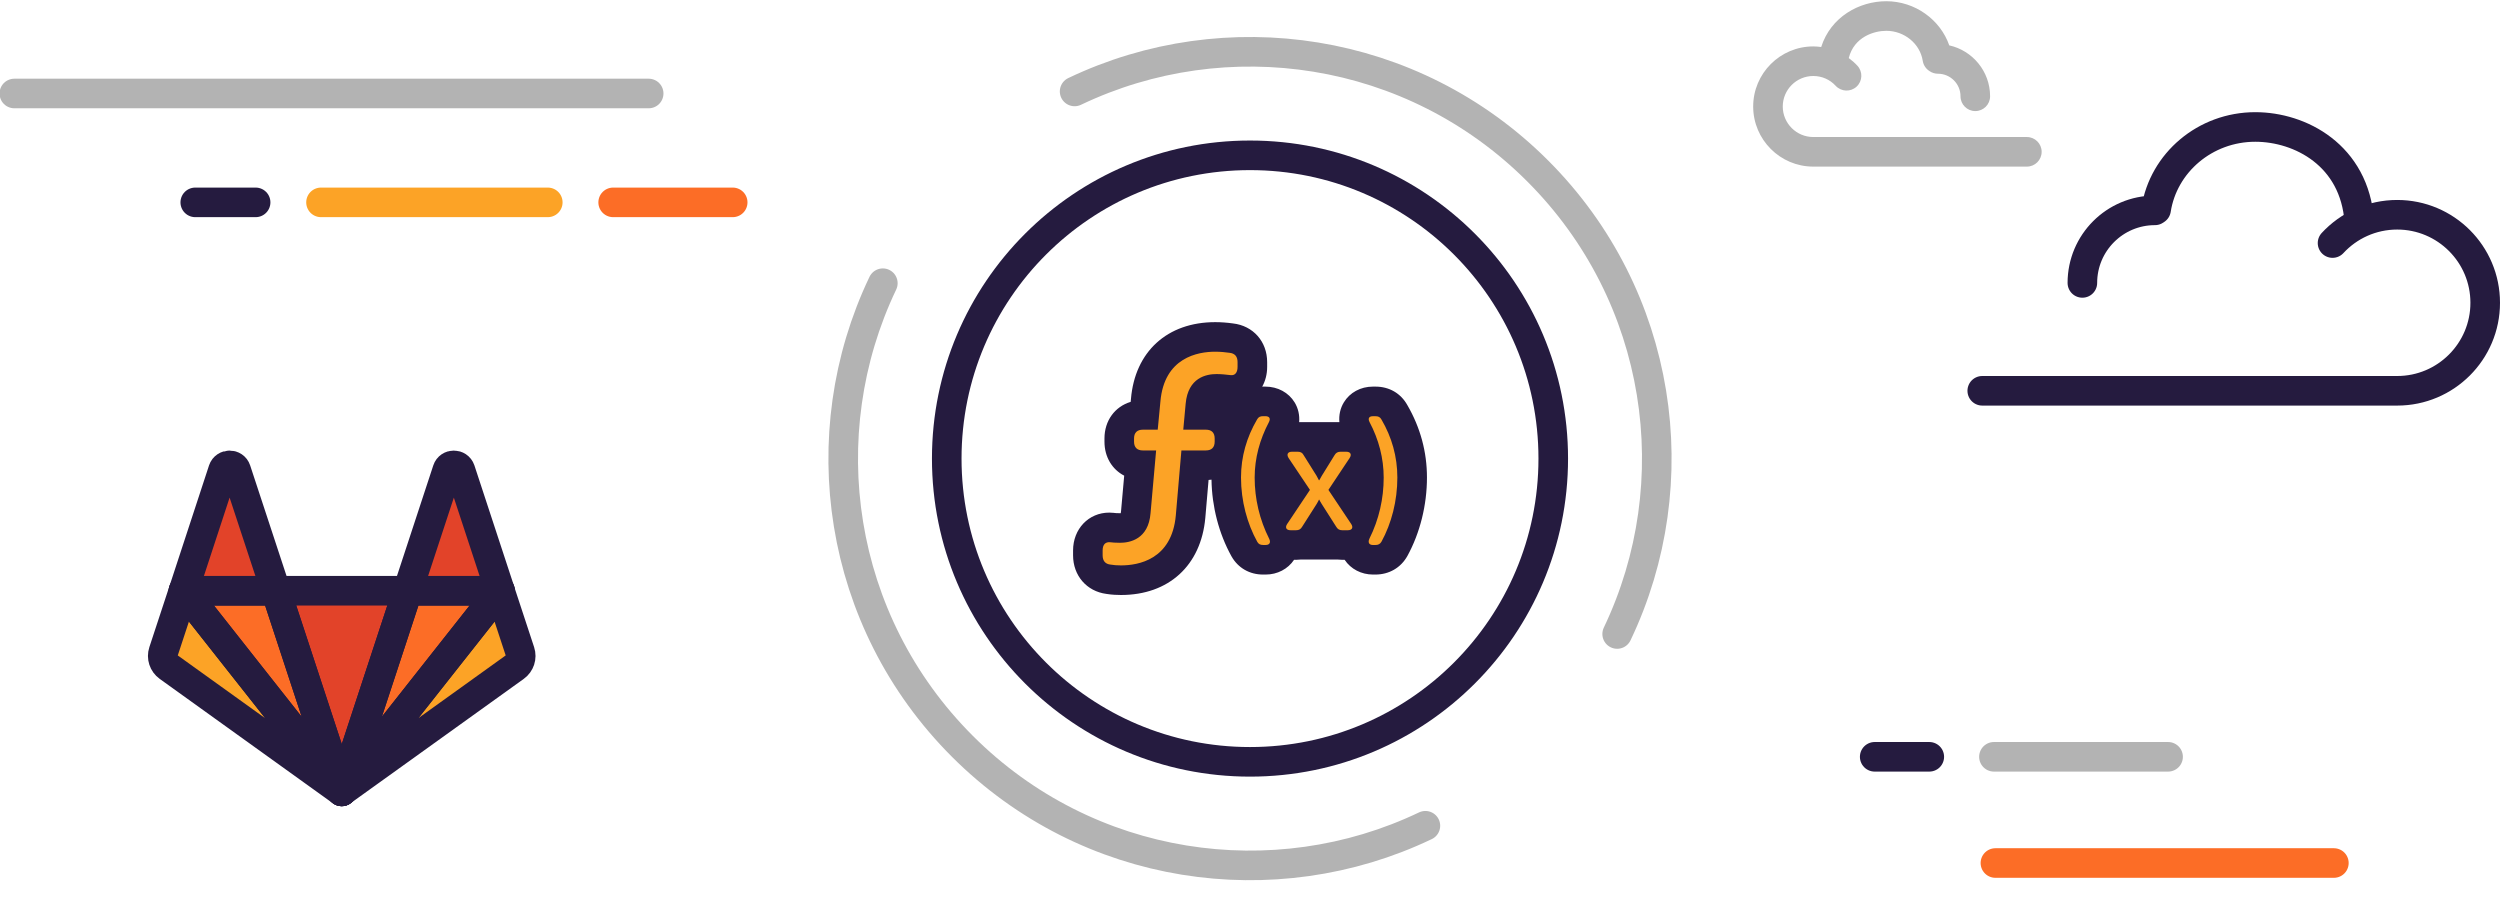 <svg xmlns="http://www.w3.org/2000/svg" viewBox="0 0 676 248" enable-background="new 0 0 676 248"><switch><g><path d="m380.54 109.53c-1.765-3.175-4.89-4.99-8.604-4.99h-.712c-3.296 0-6.23 1.593-7.849 4.261-.977 1.61-1.373 3.471-1.205 5.351h-10.879c.16-1.864-.238-3.719-1.213-5.328-1.627-2.683-4.587-4.284-7.918-4.284h-.631c-.077 0-.15.013-.227.014.848-1.539 1.336-3.355 1.336-5.344v-1.296c0-5.565-3.79-9.835-9.244-10.459-1.658-.23-3.272-.347-4.799-.347-12.982 0-21.717 7.993-22.787 20.771l-.075.784c-4.249 1.281-7.086 5.057-7.086 9.903v.862c0 4.146 2.075 7.507 5.334 9.194l-.846 9.513c-.021.268-.054.475-.085.631-.065.004-.138.007-.218.007-.937 0-1.316-.048-1.593-.082l-.162-.019c-.395-.042-.773-.061-1.139-.061-5.577 0-9.783 4.405-9.783 10.248v1.296c0 5.495 3.685 9.738 9 10.438 1.476.243 2.954.296 3.96.296 12.904 0 21.638-7.975 22.797-20.843l.883-10.265c.269-.016.531-.049.792-.083.098 7.26 1.993 14.592 5.389 20.708l.054.094c1.771 3.09 4.866 4.862 8.493 4.862h.716c3.161 0 6-1.49 7.67-3.986h.566c.39 0 .771-.028 1.148-.069h10.168c.377.041.757.069 1.147.069h.646c1.665 2.496 4.516 3.986 7.675 3.986h.628c3.706 0 6.858-1.82 8.648-4.994l.051-.093c3.392-6.203 5.259-13.719 5.259-21.16.002-6.92-1.785-13.508-5.31-19.582" fill="#251b3f"/><path d="m506.92 204.64h14.76" fill="#e24329" stroke="#251b3f" stroke-linejoin="round" stroke-linecap="round" stroke-width="8" stroke-miterlimit="10"/><path d="m539.16 204.64h47.09" opacity=".3" fill="none" stroke="#000" stroke-linejoin="round" stroke-linecap="round" stroke-width="8" stroke-miterlimit="10"/><path d="m539.56 233.36h91.52" fill="none" stroke="#fc6d26" stroke-linejoin="round" stroke-linecap="round" stroke-width="8" stroke-miterlimit="10"/><g opacity=".3"><path d="m437.28 171.43c19.531-40.889 12.371-91.34-21.496-125.21s-84.32-41.03-125.21-21.496" fill="none" stroke="#000" stroke-linejoin="round" stroke-linecap="round" stroke-width="8" stroke-miterlimit="10"/><path d="m238.72 76.58c-19.531 40.889-12.371 91.34 21.496 125.21s84.32 41.03 125.21 21.496" fill="none" stroke="#000" stroke-linejoin="round" stroke-linecap="round" stroke-width="8" stroke-miterlimit="10"/></g><path d="M3.88,25.28H175.4" opacity=".3" fill="none" stroke="#000" stroke-linejoin="round" stroke-linecap="round" stroke-width="8" stroke-miterlimit="10"/><path d="m52.8 54.72h16.32" fill="none" stroke="#251b3f" stroke-linejoin="round" stroke-linecap="round" stroke-width="8" stroke-miterlimit="10"/><path d="m165.8 54.72h32.32" fill="none" stroke="#fc6d26" stroke-linejoin="round" stroke-linecap="round" stroke-width="8" stroke-miterlimit="10"/><path d="m86.8 54.72h61.32" fill="none" stroke="#fca326" stroke-linejoin="round" stroke-linecap="round" stroke-width="8" stroke-miterlimit="10"/><circle cx="338" cy="124" r="82" fill="none" stroke="#251b3f" stroke-linejoin="round" stroke-linecap="round" stroke-width="8" stroke-miterlimit="10"/><g><path d="m302.83 146.77c2.664 0 7.701-.935 8.276-7.987l1.51-16.983h-3.595c-1.513 0-2.376-.791-2.376-2.375v-.863c0-1.584.863-2.375 2.376-2.375h4.03l.719-7.555c1.01-12.02 10.217-13.528 14.823-13.528 1.438 0 2.808.144 3.814.288 1.51.144 2.229 1.01 2.229 2.518v1.296c0 1.582-.719 2.375-1.87 2.231s-2.592-.288-3.814-.288c-2.736 0-7.701.935-8.348 7.987l-.647 7.05h6.115c1.513 0 2.376.791 2.376 2.375v.863c0 1.584-.863 2.375-2.376 2.375h-6.619l-1.51 17.558c-1.082 12.02-10.221 13.528-14.826 13.528-1.01 0-2.01-.072-2.804-.216-1.441-.144-2.16-1.01-2.16-2.518v-1.296c0-1.582.719-2.375 2.089-2.231.575.072 1.294.144 2.588.144" fill="#fca326"/><path d="m335.57 129.11c0-5.664 1.553-10.909 4.321-15.65.376-.713.879-.923 1.634-.923h.631c1.092 0 1.468.629.964 1.595-2.474 4.698-3.86 9.734-3.86 15.02 0 5.664 1.301 11.329 3.945 16.573.461.964.085 1.636-.964 1.636h-.716c-.755 0-1.216-.252-1.553-.84-2.725-4.908-4.402-11.03-4.402-17.41" fill="#fca326"/><path d="m354.21 132.47l-5.789-8.642c-.588-.966-.212-1.678.922-1.678h1.595c.755 0 1.258.294 1.592.964l3.442 5.496c.294.546.67 1.26.67 1.26h.085c0 0 .418-.714.713-1.26l3.399-5.496c.376-.67.882-.964 1.638-.964h1.549c1.134 0 1.553.713.925 1.678l-5.749 8.642 6.168 9.23c.631.966.209 1.678-.922 1.678h-1.51c-.755 0-1.258-.294-1.638-.964l-3.903-6.127c-.333-.503-.67-1.173-.67-1.173h-.085c0 0-.291.67-.628 1.173l-3.903 6.127c-.376.67-.879.964-1.638.964h-1.51c-1.131 0-1.553-.713-.922-1.678l6.169-9.23" fill="#fca326"/><path d="m374.15 129.16c0-5.285-1.34-10.32-3.818-15.02-.503-.966-.167-1.595.883-1.595h.713c.755 0 1.258.211 1.638.923 2.768 4.741 4.278 9.985 4.278 15.65 0 6.334-1.595 12.417-4.278 17.326-.379.672-.883.923-1.68.923h-.628c-1.092 0-1.428-.714-.964-1.721 2.598-5.201 3.856-10.865 3.856-16.486" fill="#fca326"/></g><path d="m536 105.67h112.2c13.144 0 23.799-10.656 23.799-23.8s-10.655-23.799-23.799-23.799c-6.911 0-13.13 2.946-17.482 7.65" fill="none" stroke="#251b3f" stroke-linejoin="round" stroke-linecap="round" stroke-width="8" stroke-miterlimit="10"/><path d="m637.96 59.92c-1.241-17.99-16.02-25.589-28.12-25.589-13.597 0-24.859 9.692-26.833 22.337l-.307.21c-10.838 0-19.628 8.784-19.628 19.622" fill="none" stroke="#251b3f" stroke-linejoin="round" stroke-linecap="round" stroke-width="8" stroke-miterlimit="10"/><path d="m548.06 37.05h-57.75c-4.549 0-8.25-3.7-8.25-8.249s3.701-8.25 8.25-8.25c2.327 0 4.479.942 6.06 2.652 1.499 1.624 4.03 1.723 5.652.223 1.622-1.499 1.722-4.03.223-5.652-.713-.772-1.502-1.458-2.34-2.071 1.436-5.747 6.861-7.37 10.144-7.37 4.898 0 9.137 3.488 9.859 8.113.17 1.089.782 2.06 1.691 2.683l.158.108c.666.456 1.454.7 2.261.7 3.365 0 6.103 2.736 6.103 6.1 0 2.209 1.791 4 4 4s4-1.791 4-4c0-6.725-4.733-12.365-11.04-13.766-2.429-6.978-9.276-11.938-17.03-11.938-7.337 0-15.02 4.242-17.599 12.379-.708-.095-1.42-.16-2.141-.16-8.96 0-16.25 7.29-16.25 16.25s7.29 16.249 16.25 16.249h57.75c2.209 0 4-1.791 4-4s-1.791-4-4-4" opacity=".3"/><g><path d="m92.42 213.98l17.826-54.24h-35.651l17.825 54.24" fill="#e24329"/><path d="m92.4 213.98l-17.826-54.24h-24.96l42.786 54.24" fill="#fc6d26"/><path d="m49.609 159.76l-5.424 16.48c-.491 1.496.039 3.148 1.336 4.081l46.873 33.678-42.785-54.24" fill="#fca326"/><path d="m49.612 159.76h24.98l-10.75-32.668c-.55-1.671-2.948-1.671-3.518 0l-10.712 32.668" fill="#e24329"/><path d="m92.42 213.98l17.826-54.24h24.98l-42.806 54.24" fill="#fc6d26"/><path d="m135.2 159.76l5.424 16.48c.491 1.496-.039 3.148-1.336 4.081l-46.873 33.659 42.785-54.22" fill="#fca326"/><path d="m135.21 159.76h-24.98l10.731-32.668c.55-1.671 2.948-1.671 3.518 0l10.731 32.668" fill="#e24329"/><g><path d="m92.42 213.98l17.826-54.24h-35.651l17.825 54.24z" fill="none" stroke="#251b3f" stroke-linejoin="round" stroke-linecap="round" stroke-width="8" stroke-miterlimit="10"/><path d="m92.4 213.98l-17.826-54.24h-24.96l42.786 54.24z" fill="none" stroke="#251b3f" stroke-linejoin="round" stroke-linecap="round" stroke-width="8" stroke-miterlimit="10"/><path d="m49.609 159.76l-5.424 16.48c-.491 1.496.039 3.148 1.336 4.081l46.873 33.678-42.785-54.24v.001z" fill="none" stroke="#251b3f" stroke-linejoin="round" stroke-linecap="round" stroke-width="8" stroke-miterlimit="10"/><path d="m49.612 159.76h24.98l-10.75-32.668c-.55-1.671-2.948-1.671-3.518 0 0 0-10.712 32.668-10.712 32.668z" fill="none" stroke="#251b3f" stroke-linejoin="round" stroke-linecap="round" stroke-width="8" stroke-miterlimit="10"/><path d="m92.42 213.98l17.826-54.24h24.98l-42.806 54.24z" fill="none" stroke="#251b3f" stroke-linejoin="round" stroke-linecap="round" stroke-width="8" stroke-miterlimit="10"/><path d="m135.2 159.76l5.424 16.48c.491 1.496-.039 3.148-1.336 4.081l-46.873 33.659 42.785-54.22z" fill="none" stroke="#251b3f" stroke-linejoin="round" stroke-linecap="round" stroke-width="8" stroke-miterlimit="10"/><path d="m135.21 159.76h-24.98l10.731-32.668c.55-1.671 2.948-1.671 3.518 0l10.731 32.668z" fill="none" stroke="#251b3f" stroke-linejoin="round" stroke-linecap="round" stroke-width="8" stroke-miterlimit="10"/></g></g></g></switch></svg>